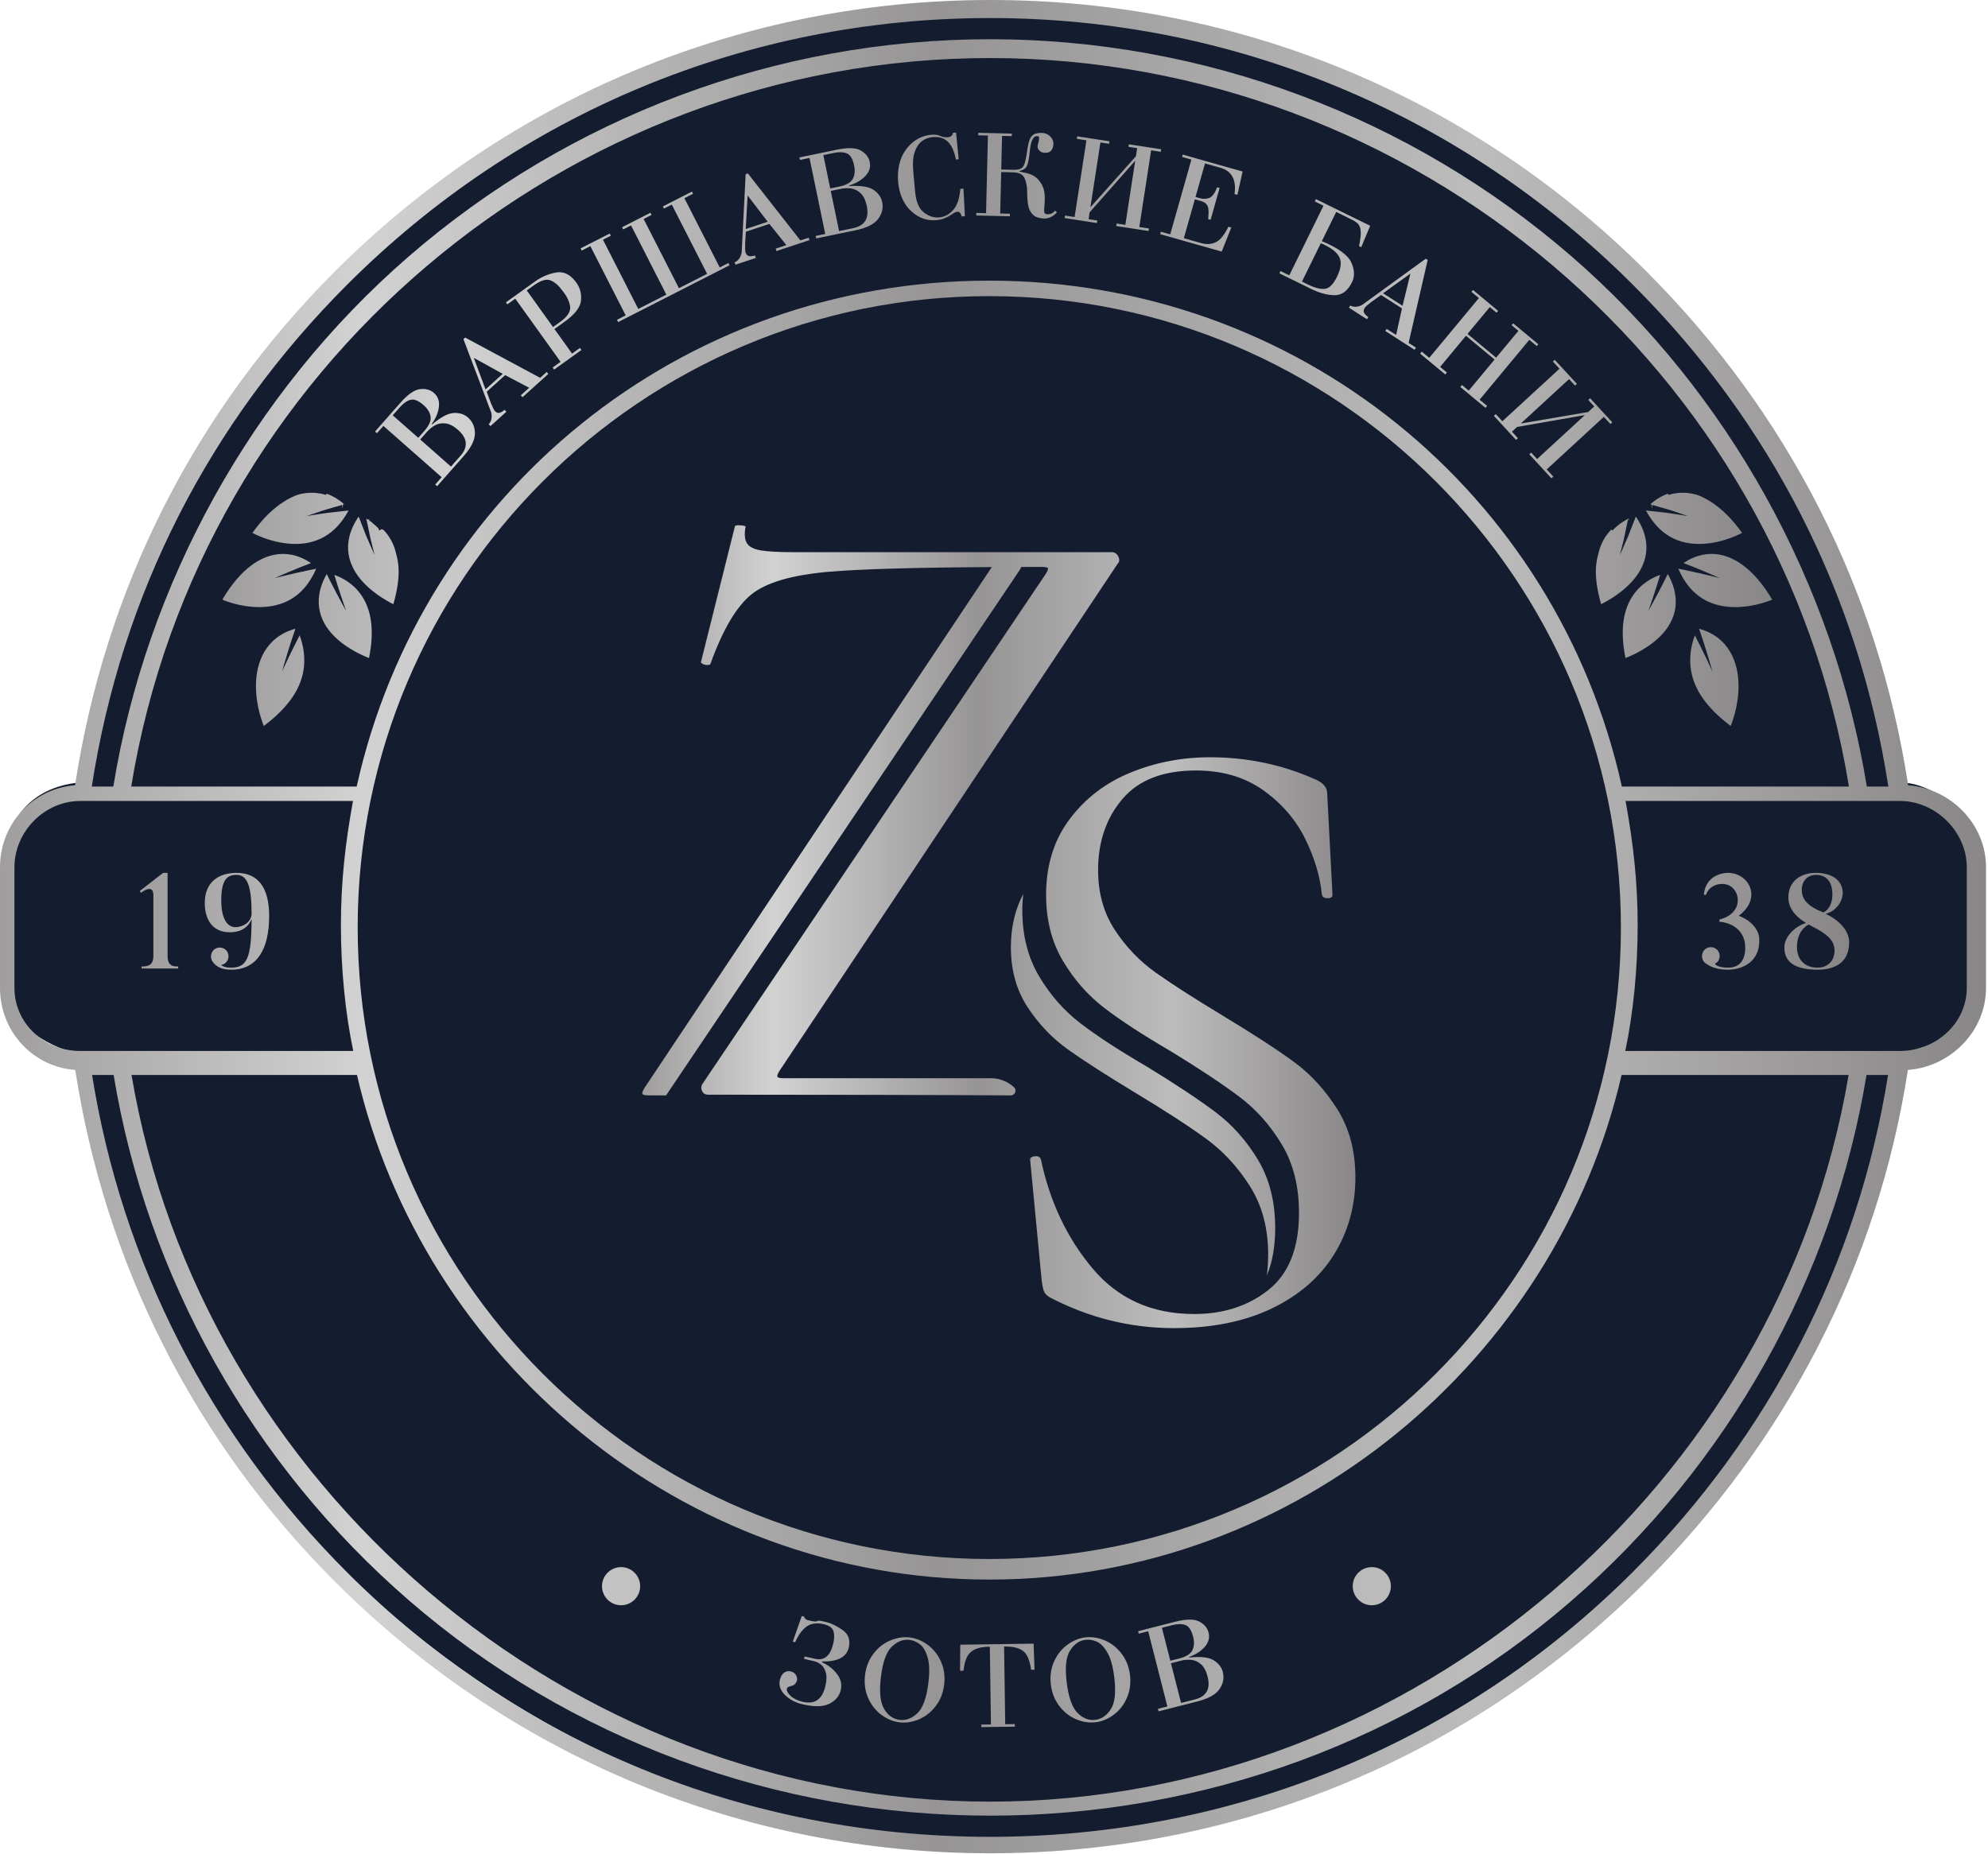 <?xml version="1.0" encoding="UTF-8"?> <svg xmlns="http://www.w3.org/2000/svg" width="950" height="886" viewBox="0 0 950 886" fill="none"> <path d="M4 402V473C4 491.4 26.667 501.333 38 504C90 795 350.667 884 462 882C785 876.198 888 630 908 504L927 498C943.789 489.111 943.997 478.272 944.963 427.913L945 426C945.8 384.4 920.667 374 908 374C890 227 737 5 487 5C174.799 5 58 244.667 38 374C13.2 376.4 5 393.667 4 402Z" fill="#141D2F"></path> <path d="M160.038 129.722C92.65 197.107 50.074 281.971 35.874 375.327C15.585 376.865 0 393.847 0 414.518V472.186C0 492.904 15.607 509.918 35.957 511.39C50.3 604.385 93.029 688.934 160.178 756.084C243.836 839.738 354.941 885.809 473.25 885.809C591.56 885.809 702.725 839.738 786.383 756.084C853.536 688.934 897.379 604.385 911.725 511.39C932.079 509.918 949.052 492.904 949.052 472.186V414.518C949.052 393.847 932.12 376.865 911.834 375.327C897.631 281.971 854.157 197.107 786.769 129.722C703.11 46.068 591.659 -5.67847e-05 473.349 -5.67847e-05C355.037 -5.67847e-05 243.696 46.068 160.038 129.722ZM165.892 136.06C247.955 54.002 357.066 8.622 473.123 8.622C589.181 8.622 698.288 54.097 780.354 136.155C846.124 201.923 888.238 284.038 902.383 375.951H892.092C876.38 279.442 826.395 187.931 751.022 122.568C673.954 55.737 575.261 18.747 473.123 18.747C370.985 18.747 272.293 55.833 195.221 122.667C119.848 188.026 69.863 279.442 54.154 375.951H43.866C58.011 284.038 100.122 201.83 165.892 136.06ZM473.123 27.744C675.4 27.744 850.949 176.041 883.543 375.951H775.044C743.957 235.782 620.226 134.139 472.744 134.139C325.262 134.139 201.531 235.782 170.447 375.951H62.706C95.3 176.041 270.847 27.744 473.123 27.744ZM170.919 443.352C170.919 276.932 306.316 141.541 472.744 141.541C639.172 141.541 774.573 276.932 774.573 443.352C774.573 609.771 639.172 745.162 472.744 745.162C306.316 745.162 170.919 609.771 170.919 443.352ZM782.583 442.266C782.583 421.891 780.58 403.527 776.812 382.843H907.941C924.973 382.843 939.86 397.491 939.86 414.518V472.186C939.86 489.213 924.973 502.332 907.941 502.332H776.684C780.542 483.948 782.583 462.866 782.583 442.266ZM6.896 472.186V414.518C6.896 397.491 21.277 382.843 38.305 382.843H168.679C164.908 403.527 162.908 421.891 162.908 442.266C162.908 462.866 164.946 483.948 168.804 502.332H38.305C21.277 502.332 6.896 489.213 6.896 472.186ZM750.693 765.346C826.003 700.174 876.055 610.329 891.946 513.82H902.24C887.958 603.436 845.895 685.743 780.354 751.278C698.291 833.339 589.181 877.951 473.123 877.951C357.066 877.951 247.955 833.629 165.892 751.567C100.355 686.033 58.291 603.436 44.003 513.82H54.3C70.194 610.329 120.246 699.888 195.556 765.059C272.57 831.702 371.144 867.829 473.123 867.829C575.102 867.829 673.68 831.992 750.693 765.346ZM774.901 513.82H883.393C850.433 709.137 674.95 861.131 473.123 861.131C271.296 861.131 95.816 709.137 62.853 513.82H170.587C201.91 649.393 325.488 754.988 472.744 754.988C620 754.988 743.578 649.393 774.901 513.82Z" fill="url(#paint0_linear_132_98)"></path> <path d="M799.675 235.958C799.27 236.037 798.872 236.126 798.484 236.228L797.907 236.381L797.623 236.464L797.483 236.505L797.41 236.528L797.375 236.54L797.369 236.547C797.553 236.849 797.381 236.582 797.209 236.314C797.107 236.155 797.006 235.996 796.98 235.954L796.964 235.973C796.232 236.235 795.537 236.547 794.878 236.853C792.228 238.088 790.132 239.694 788.667 240.996C788.864 241.047 789.065 241.19 789.269 241.238L789.288 241.423L789.298 241.792C789.371 241.904 789.141 242.773 789.463 242.773L789.505 242.054L789.581 241.353L789.74 241.394L790.056 241.483C790.479 241.605 790.916 241.729 791.358 241.856C792.25 242.111 793.18 242.372 794.12 242.643C796.002 243.207 797.907 243.684 799.681 244.299C803.252 245.528 806.128 246.522 806.59 246.681C806.59 246.681 801.49 245.802 796.496 245.114C791.521 244.557 786.542 244.003 786.542 244.003L786.536 244.009C794.018 257.912 805.064 260.629 814.814 259.871C819.636 259.501 824.06 258.227 827.268 257.03C830.475 255.832 832.469 254.708 832.469 254.708C827.382 247.541 822.347 242.926 817.633 239.881C815.237 238.33 812.96 237.222 810.816 236.467C808.736 235.878 806.762 235.594 804.902 235.531C804.65 235.524 804.398 235.518 804.15 235.518C802.57 235.518 801.076 235.68 799.675 235.958ZM148.199 235.531C146.336 235.594 144.364 235.878 142.284 236.467C140.14 237.222 137.866 238.33 135.468 239.881C130.757 242.926 125.718 247.541 120.628 254.708C120.628 254.708 122.625 255.832 125.833 257.03C129.04 258.227 133.461 259.501 138.283 259.871C148.036 260.629 159.083 257.912 166.568 244.009L166.558 244.003C166.558 244.003 161.58 244.557 156.601 245.114C151.607 245.802 146.508 246.681 146.508 246.681C146.969 246.522 149.849 245.528 153.416 244.299C155.19 243.684 157.095 243.207 158.977 242.643C159.92 242.372 160.847 242.111 161.739 241.856C162.185 241.729 162.621 241.605 163.048 241.483L163.363 241.394L163.516 241.353L163.593 242.054L163.634 242.773H163.637C163.959 242.773 163.73 241.904 163.803 241.792L163.812 241.423L163.832 241.238C164.035 241.19 164.233 241.047 164.43 240.996C162.965 239.694 160.869 238.088 158.226 236.853C157.563 236.547 156.866 236.235 156.136 235.973L156.12 235.954C156.155 235.9 156.022 236.107 155.888 236.314C155.713 236.582 155.541 236.849 155.732 236.547L155.722 236.54L155.687 236.528L155.617 236.505L155.477 236.464L155.19 236.381L154.617 236.228C154.225 236.126 153.83 236.037 153.423 235.958C152.024 235.68 150.53 235.518 148.951 235.518C148.699 235.518 148.45 235.524 148.199 235.531ZM796.98 235.954C796.977 235.948 796.974 235.948 796.974 235.948C796.974 235.948 796.977 235.951 796.98 235.954ZM781.701 246.93C781.701 246.93 779.879 251.596 778.057 256.259C776.12 260.845 774.076 265.244 774.076 265.244C774.187 264.801 774.897 262.046 775.773 258.628C776.219 256.915 776.56 254.905 776.974 253.007C777.172 252.051 777.369 251.105 777.56 250.195C777.653 249.742 777.748 249.299 777.837 248.869L777.907 248.548L777.939 248.392L778.235 248.322C778.255 248.162 778.261 248.01 778.286 247.857C776.535 248.698 774.276 250.026 772.095 252.01C771.55 252.507 771.002 253.042 770.47 253.625L770.454 253.637C770.486 253.695 770.352 253.491 770.218 253.281C770.046 253.013 769.871 252.746 770.062 253.045L770.056 253.055L770.027 253.08L769.976 253.131L769.874 253.236L769.671 253.45L769.266 253.889C768.999 254.185 768.734 254.497 768.473 254.816C767.435 256.103 766.476 257.571 765.667 259.249C764.855 260.922 764.195 262.81 763.746 264.916C763.179 266.89 762.797 269.047 762.654 271.381C762.383 276.155 763.16 281.927 765.125 288.762C765.125 288.762 767.205 287.809 770.097 285.988C772.989 284.166 776.697 281.471 779.905 277.914C786.253 270.891 790.67 260.058 781.71 246.927L781.701 246.93ZM173.193 277.914C176.407 281.471 180.108 284.166 183 285.988C185.892 287.809 187.975 288.762 187.975 288.762C189.937 281.927 190.714 276.155 190.447 271.381C190.303 269.047 189.918 266.89 189.354 264.916C188.902 262.81 188.243 260.922 187.43 259.249C186.618 257.571 185.659 256.103 184.621 254.816C184.363 254.497 184.089 254.185 183.825 253.889L183.404 253.45L183.178 253.236L183.029 253.131L182.882 253.08L182.669 253.055L182.286 253.045C182.474 252.746 182.089 253.013 181.716 253.281C181.43 253.491 181.149 253.695 181.149 253.637V253.625C181.149 253.042 180.856 252.507 180.312 252.01C178.646 250.497 177.413 249.363 176.145 248.538C176.349 248.551 176.547 248.519 176.55 248.274L175.852 248.309L175.792 248.315C175.515 248.15 175.231 247.997 174.941 247.857C174.976 248.061 175.107 248.271 175.142 248.481L175.18 248.487L175.193 248.548L175.26 248.869C175.352 249.299 175.445 249.742 175.543 250.195C175.728 251.105 175.926 252.051 176.123 253.007C176.54 254.905 176.878 256.915 177.324 258.628C178.203 262.046 178.91 264.801 179.022 265.244C179.022 265.244 176.98 260.845 175.043 256.259C173.221 251.596 171.396 246.93 171.396 246.93L171.387 246.927C162.427 260.058 166.848 270.891 173.193 277.914ZM778.615 248.274V248.268C778.615 248.268 778.615 248.271 778.615 248.274ZM176.55 248.274V248.268C176.55 248.268 176.55 248.271 176.55 248.274ZM778.283 248.309L778.235 248.322C778.232 248.373 778.223 248.427 778.213 248.481L778.29 248.503L778.452 248.513C778.427 248.478 778.436 248.497 778.465 248.516C778.516 248.554 778.615 248.589 778.615 248.274L778.283 248.309ZM804.507 269.148C810.74 271.397 820.891 275.878 821.773 276.311C821.773 276.311 816.852 275.022 811.887 273.929C809.421 273.391 806.959 272.856 805.115 272.454C803.255 272.088 802.019 271.84 802.019 271.84L802.013 271.843C805.185 279.159 809.399 283.65 814.084 286.408C818.786 289.15 823.946 290.122 828.793 290.179C833.648 290.233 838.18 289.357 841.48 288.453C844.78 287.548 846.866 286.605 846.866 286.605C837.906 271.445 828.497 266.116 821.063 264.989C819.974 264.83 818.916 264.756 817.9 264.756C811.899 264.756 807.249 267.25 804.507 269.148ZM132.034 264.989C124.606 266.116 115.194 271.445 106.231 286.605C106.231 286.605 108.321 287.548 111.617 288.453C114.917 289.357 119.45 290.233 124.304 290.179C129.155 290.122 134.318 289.15 139.016 286.408C143.698 283.65 147.912 279.159 151.091 271.843L151.078 271.84C151.078 271.84 149.842 272.088 147.985 272.454C146.138 272.856 143.676 273.391 141.214 273.929C136.245 275.022 131.324 276.311 131.324 276.311C132.206 275.878 142.357 271.397 148.594 269.148C145.851 267.25 141.201 264.756 135.2 264.756C134.184 264.756 133.127 264.83 132.034 264.989ZM796.961 274.372C796.961 274.372 796.41 275.487 795.588 277.159C794.735 278.815 793.591 281.028 792.454 283.239C790.18 287.615 787.74 291.902 787.74 291.902C788.084 291.064 791.495 281.051 793.327 274.792C789.622 276.047 783.822 279.076 779.936 285.239C775.964 291.447 773.971 300.588 776.748 314.509C776.748 314.509 778.907 313.745 781.956 312.191C785.001 310.63 788.918 308.286 792.419 305.037C795.916 301.791 798.993 297.622 800.219 292.482C801.471 287.348 800.847 281.213 796.971 274.365L796.961 274.372ZM152.878 292.482C154.104 297.622 157.184 301.791 160.685 305.037C164.182 308.286 168.097 310.63 171.148 312.191C174.196 313.745 176.349 314.509 176.349 314.509C179.127 300.588 177.136 291.447 173.164 285.239C169.275 279.076 163.475 276.047 159.774 274.792C161.608 281.051 165.016 291.064 165.364 291.902C165.364 291.902 162.921 287.615 160.646 283.239C159.506 281.028 158.369 278.815 157.512 277.159C156.687 275.487 156.136 274.372 156.136 274.372L156.13 274.365C152.254 281.213 151.629 287.348 152.878 292.482ZM811.934 300.53C811.934 300.53 812.361 301.795 812.998 303.693C813.654 305.582 814.47 308.123 815.26 310.671C816.859 315.755 818.289 320.882 818.289 320.882C818.114 320.427 816.779 317.646 815.171 314.207C813.505 310.789 811.508 306.728 809.931 303.696C808.456 307.525 806.752 314.133 808.326 321.695C809.921 329.316 814.833 337.782 827.035 346.999C827.035 346.999 827.984 344.783 828.959 341.206C829.459 339.413 829.915 337.291 830.259 334.947C830.615 332.597 830.832 330.026 830.781 327.37C830.689 316.761 826.312 304.461 811.938 300.521L811.934 300.53ZM122.316 327.37C122.265 330.026 122.485 332.597 122.842 334.947C123.183 337.291 123.638 339.413 124.141 341.206C125.119 344.783 126.065 346.999 126.065 346.999C138.264 337.782 143.179 329.316 144.778 321.695C146.348 314.133 144.644 307.525 143.169 303.696C141.596 306.728 139.596 310.789 137.93 314.207C136.321 317.646 134.984 320.427 134.808 320.882C134.808 320.882 136.242 315.755 137.841 310.671C138.627 308.123 139.446 305.582 140.102 303.693C140.742 301.795 141.166 300.53 141.166 300.53L141.163 300.521C126.788 304.461 122.409 316.761 122.316 327.37ZM646.424 758.151C646.424 763.186 650.504 767.266 655.537 767.266C660.573 767.266 664.653 763.186 664.653 758.151C664.653 753.119 660.573 749.039 655.537 749.039C650.504 749.039 646.424 753.119 646.424 758.151ZM287.683 758.151C287.683 763.186 291.763 767.266 296.799 767.266C301.832 767.266 305.912 763.186 305.912 758.151C305.912 753.119 301.832 749.039 296.799 749.039C291.763 749.039 287.683 753.119 287.683 758.151Z" fill="url(#paint1_linear_132_98)"></path> <path d="M455.426 63.471C455.133 64.757 454.382 65.455 453.168 65.566C451.661 65.7 450.365 65.506 449.279 64.971C448.193 64.442 446.766 64.254 445.004 64.416C440.481 64.824 436.675 66.901 433.589 70.646C430.499 74.395 428.999 79.211 429.088 85.09C429.126 86.348 429.241 87.619 429.435 88.897C430.286 94.231 432.442 98.381 435.898 101.347C439.357 104.315 443.214 105.605 447.479 105.216C448.804 105.095 449.932 104.863 450.865 104.519C451.798 104.178 452.607 103.805 453.295 103.414C453.98 103.016 454.534 102.687 454.958 102.43C455.926 101.671 456.739 101.264 457.401 101.203C458.468 101.111 459.185 101.859 459.551 103.458L461.096 103.315L460.402 90.148L458.911 90.282C458.522 94.951 457.363 98.337 455.442 100.436C453.522 102.541 451.327 103.7 448.865 103.923C446.326 104.156 443.874 103.369 441.507 101.563C439.137 99.757 437.73 96.41 437.29 91.521L436.408 81.816C436.064 78.029 436.306 74.962 437.128 72.605C437.956 70.251 439.112 68.525 440.609 67.426C442.1 66.328 443.73 65.697 445.495 65.538C448.693 65.248 451.19 65.993 452.98 67.777C454.773 69.56 456.047 72.385 456.805 76.243L458.13 76.121L456.86 63.34L455.426 63.471ZM467.441 64.691L472.091 64.802L471.206 101.885L466.555 101.777L466.523 102.993L482.577 103.375L482.605 102.159L477.955 102.051L478.433 82.233L484.188 82.371C486.953 82.437 488.749 83.355 489.574 85.129C490.402 86.903 490.82 88.989 490.842 91.39C490.845 94.123 491.014 96.388 491.339 98.187C491.667 99.987 492.415 101.458 493.591 102.614C494.763 103.77 496.566 104.379 499.002 104.436C501.178 104.487 503.197 103.519 505.051 101.531L504.188 100.678C503.27 101.875 502.038 102.458 500.49 102.42C499.604 102.401 499.114 102.057 499.018 101.388C498.923 100.719 498.977 99.321 499.174 97.184C499.372 95.047 499.302 93.069 498.958 91.25C498.614 89.435 497.722 87.677 496.285 85.982C494.744 84.135 492.352 82.953 489.112 82.431C488.819 82.351 488.491 82.272 488.125 82.189C487.756 82.106 487.424 82.042 487.131 81.998L487.138 81.721C489.068 81.326 490.297 80.447 490.826 79.096C491.361 77.743 491.769 75.593 492.062 72.643C492.514 67.56 493.664 65.041 495.511 65.082C496.209 65.101 496.559 65.277 496.55 65.608C496.531 66.42 496.499 66.917 496.461 67.098C496.056 68.493 495.846 69.487 495.833 70.076C495.817 70.815 496.142 71.487 496.808 72.092C497.477 72.701 498.33 73.016 499.362 73.042C500.84 73.077 501.875 72.647 502.468 71.758C503.06 70.869 503.372 69.904 503.395 68.872C503.43 67.509 502.914 66.283 501.85 65.206C500.786 64.13 499.461 63.573 497.872 63.534C496.25 63.496 494.989 63.713 494.091 64.191C493.196 64.668 492.498 65.547 492.008 66.828C491.514 68.108 491.11 69.981 490.794 72.446C490.339 75.946 489.749 78.287 489.02 79.469C488.291 80.65 486.689 81.211 484.217 81.151L478.461 81.017L478.84 64.964L483.491 65.076L483.523 63.856L467.469 63.471L467.441 64.691ZM514.575 66.363L519.171 67.07L513.52 103.732L508.924 103.025L508.733 104.229L524.168 106.608L524.356 105.404L520.196 104.761L520.703 101.48L542.486 76.828L537.763 107.471L533.603 106.831L533.418 108.035L548.847 110.414L549.035 109.21L544.435 108.5L550.092 71.841L554.685 72.548L554.873 71.344L539.441 68.962L539.256 70.165L543.416 70.812L542.817 74.695L521.072 99.073L525.847 68.098L530.007 68.742L530.195 67.541L514.763 65.159L514.575 66.363ZM399.922 71.548L382.031 75.252L382.279 76.446L386.834 75.5L394.357 111.825L389.802 112.771L390.051 113.962L408.7 110.099C414.086 108.981 417.727 107.172 419.622 104.669C421.517 102.168 422.16 99.451 421.555 96.525C421.081 94.247 419.724 92.333 417.482 90.779C415.236 89.228 411.353 88.61 405.843 88.925L405.786 88.648C408.98 87.689 411.544 86.196 413.478 84.173C415.421 82.151 416.131 79.912 415.625 77.456C415.144 75.14 413.726 73.306 411.372 71.946C410.066 71.191 408.311 70.815 406.11 70.815C404.336 70.815 402.276 71.061 399.922 71.548ZM393.449 74.131L398.434 73.099C400.966 72.573 403.056 72.65 404.703 73.328C406.353 74.003 407.506 75.933 408.162 79.112C408.681 81.606 408.471 83.734 407.534 85.489C406.598 87.25 404.429 88.479 401.033 89.183L396.749 90.072L393.449 74.131ZM396.995 91.263L401.715 90.285C403.451 89.928 405.133 89.862 406.763 90.091C408.394 90.317 409.894 91.078 411.277 92.378C412.659 93.671 413.634 95.693 414.204 98.442C415.43 104.369 413.245 107.914 407.643 109.073L400.973 110.453L396.995 91.263ZM564.862 75L569.334 76.268L559.215 112.013L554.739 110.746L554.405 111.921L583.814 120.246L588.391 108.765L587.002 108.373C585.072 112.351 583.046 114.829 580.931 115.803C578.813 116.775 576.51 116.912 574.026 116.208L565.715 113.854L570.977 95.263L573.43 95.954C574.777 96.34 575.755 96.824 576.354 97.416C576.953 98.009 577.322 98.872 577.462 100.006C577.602 101.136 577.561 102.71 577.335 104.716L578.507 105.048L582.807 89.865L581.635 89.53C580.514 92.4 579.252 94.094 577.838 94.614C576.421 95.133 574.933 95.174 573.376 94.731L571.293 94.142L575.835 78.109L583.132 80.173C588.639 81.734 590.904 85.922 589.932 92.744L591.318 93.139L593.786 81.982L565.177 73.882L564.862 75ZM356.33 83.246L354.46 119.922C354.47 120.89 354.189 121.922 353.619 123.005C353.046 124.091 352.195 124.874 351.074 125.365L351.46 126.521L361.181 123.291L360.795 122.132C359.327 122.508 358.279 122.575 357.655 122.333C357.03 122.094 356.575 121.536 356.282 120.66C356.094 120.1 356.027 118.724 356.075 116.526L356.428 110.749L367.669 107.013L375.772 117.157L370.676 118.851L371.058 120.004L386.821 114.768L386.436 113.609L382.496 114.921L357.378 82.896L356.33 83.246ZM357.263 93.435L366.866 105.997L356.362 109.487L357.263 93.435ZM316.757 98.671L317.286 99.706L321.032 97.795L337.913 130.891L324.449 137.758L307.568 104.665L311.365 102.726L310.839 101.691L297.274 108.612L297.806 109.647L301.551 107.733L318.433 140.828L305.014 147.669L288.135 114.577L291.884 112.663L291.356 111.628L277.446 118.724L277.972 119.759L282.119 117.647L299 150.74L294.856 152.851L295.407 153.941L348.628 126.792L348.074 125.706L343.93 127.82L327.052 94.725L331.196 92.613L330.664 91.578L316.757 98.671ZM628.288 96.263L632.46 98.314L616.108 131.607L611.932 129.556L611.394 130.652L626.501 138.073C630.645 140.108 634.435 141.114 637.875 141.099C641.318 141.086 644.067 138.987 646.115 134.815C647.45 132.098 647.319 128.97 645.73 125.435C644.134 121.896 639.449 118.504 631.667 115.256L638.525 101.292L645.832 104.882C647.322 105.611 648.402 106.36 649.077 107.124C649.753 107.885 650.144 109.054 650.256 110.631C650.364 112.207 650.09 114.542 649.437 117.632L650.482 118.144L654.766 107.914L628.826 95.171L628.288 96.263ZM625.498 136.222L622.166 134.589L631.177 116.249C635.681 118.135 638.589 120.269 639.901 122.664C641.213 125.056 640.885 128.257 638.917 132.267C637.076 136.009 635.075 137.945 632.916 138.079C632.731 138.089 632.543 138.095 632.352 138.095C630.326 138.095 628.043 137.471 625.498 136.222ZM651.613 145.252C650.864 145.867 649.89 146.293 648.686 146.532C647.482 146.768 646.338 146.599 645.252 146.039L644.596 147.061L653.218 152.593L653.874 151.568C652.661 150.657 651.95 149.886 651.747 149.249C651.54 148.612 651.686 147.905 652.183 147.128C652.501 146.631 653.53 145.714 655.269 144.37L659.983 141.016L669.959 147.411L667.16 160.088L662.637 157.189L661.98 158.212L675.96 167.181L676.619 166.155L673.122 163.913L682.251 124.25L681.321 123.654L651.613 145.252ZM660.923 140.172L673.982 130.786L670.243 146.147L660.923 140.172ZM265.75 130.254C262.094 130.919 258.813 132.295 255.902 134.385L241.772 144.516L242.451 145.459L246.232 142.752L267.878 172.942L264.1 175.65L264.811 176.643L277.857 167.286L277.15 166.295L273.369 169.006L264.951 157.262L269.764 153.81C274.681 150.281 277.309 146.914 277.637 143.701C277.968 140.49 277.245 137.637 275.459 135.146C273.051 131.789 270.334 130.107 267.314 130.107C266.801 130.107 266.279 130.155 265.75 130.254ZM251.72 138.812L255.096 136.398C258.485 133.964 261.186 133.184 263.199 134.06C265.212 134.936 267.066 136.554 268.767 138.923C270.805 141.455 272.031 143.94 272.436 146.373C272.84 148.809 271.245 151.316 267.645 153.896L264.269 156.317L251.72 138.812ZM703.149 139.49L706.726 142.465L682.993 171.044L679.413 168.072L678.636 169.009L690.647 178.984L691.427 178.048L688.188 175.36L700.534 160.492L714.207 171.847L701.862 186.711L698.622 184.026L697.845 184.959L709.857 194.935L710.634 193.998L707.057 191.027L730.793 162.448L734.369 165.416L735.115 164.521L723.1 154.549L722.358 155.444L725.598 158.129L714.95 170.952L701.276 159.597L711.924 146.777L715.16 149.466L715.905 148.571L703.891 138.598L703.149 139.49ZM221.457 162.081L234.469 196.428C234.867 197.311 235.023 198.365 234.934 199.588C234.845 200.811 234.383 201.872 233.555 202.77L234.37 203.674L241.973 196.814L241.161 195.909C239.96 196.842 239.027 197.323 238.358 197.352C237.692 197.384 237.049 197.056 236.431 196.371C236.033 195.935 235.421 194.702 234.583 192.67L232.59 187.237L241.39 179.303L252.876 185.341L248.888 188.937L249.707 189.842L262.04 178.717L261.224 177.815L258.138 180.596L222.279 161.339L221.457 162.081ZM226.404 171.041L240.243 178.694L232.019 186.109L226.404 171.041ZM742.078 172.818L745.228 176.239L717.931 201.359L714.781 197.938L713.883 198.763L724.457 210.251L725.355 209.426L722.505 206.331L724.951 204.079L757.357 198.406L734.541 219.408L731.694 216.312L730.796 217.137L741.37 228.622L742.269 227.797L739.119 224.377L766.412 199.253L769.565 202.674L770.457 201.852L759.883 190.364L758.988 191.186L761.835 194.285L758.943 196.944L726.741 202.432L749.798 181.207L752.652 184.303L753.547 183.478L742.973 171.99L742.078 172.818ZM200.7 185.991C197.999 186.322 194.868 188.504 191.307 192.549L179.225 206.254L180.14 207.063L183.213 203.572L211.048 228.097L207.971 231.588L208.886 232.393L221.48 218.102C225.114 213.975 226.939 210.344 226.949 207.203C226.958 204.066 225.843 201.508 223.601 199.531C221.856 197.995 219.62 197.279 216.893 197.384C214.17 197.492 210.692 199.327 206.474 202.891L206.267 202.706C208.239 200.018 209.395 197.282 209.73 194.502C210.064 191.724 209.29 189.504 207.405 187.845C205.939 186.555 204.156 185.908 202.057 185.908C201.617 185.908 201.165 185.937 200.7 185.991ZM187.679 198.505L191.049 194.683C192.753 192.747 194.473 191.549 196.196 191.103C197.919 190.654 199.999 191.504 202.436 193.648C204.35 195.333 205.458 197.161 205.764 199.126C206.073 201.094 205.079 203.381 202.783 205.987L199.891 209.267L187.679 198.505ZM200.808 210.07L203.99 206.455C205.162 205.13 206.468 204.066 207.908 203.27C209.351 202.47 211.01 202.177 212.896 202.384C214.778 202.595 216.772 203.623 218.877 205.48C223.42 209.481 223.799 213.627 220.015 217.918L215.511 223.029L200.808 210.07ZM854.612 428.93C854.612 433.421 857.046 437.46 863.075 441.177C858.202 442.524 852.688 447.397 852.688 452.91C852.688 460.666 859.097 463.487 868.586 463.487C877.112 463.487 883.655 459.895 883.655 450.343C883.655 444.639 878.587 439.702 872.433 436.753C877.561 435.536 880.574 430.663 880.574 426.882C880.574 420.789 875.446 417.2 867.751 417.2C860.635 417.2 854.612 421.044 854.612 428.93ZM861.021 425.341C861.021 420.662 864.165 418.162 867.751 418.162C871.471 418.162 875.574 420.022 875.638 427.459C875.701 432.01 873.714 435.087 871.28 436.112C864.165 433.29 861.021 430.15 861.021 425.341ZM858.715 452.652C858.715 445.792 862.432 442.779 864.356 441.88C865.314 442.457 865.572 442.588 866.665 443.164C871.984 445.919 876.603 448.996 876.666 454.063C876.727 460.217 872.433 462.522 868.586 462.522C862.687 462.522 858.715 458.936 858.715 452.652ZM814.215 427.586L815.18 427.777C816.91 422.331 824.092 421.111 827.615 424.057C832.167 427.908 831.912 437.007 821.652 439.511V440.533C831.399 441.562 833.641 448.164 833.899 451.241C834.476 457.525 832.294 462.522 825.755 462.522C820.627 462.522 819.152 460.729 819.732 460.474C820.627 460.089 821.267 459.321 821.592 458.165C822.296 455.923 821.012 453.547 818.767 452.91C816.524 452.203 814.151 453.487 813.511 455.729C813.059 457.331 813.511 459.127 814.6 460.089C817.101 462.14 820.69 463.487 825.755 463.487C832.103 463.487 841.206 460.089 840.693 448.741C840.502 444.444 837.04 440.02 830.886 437.718C842.426 429.061 835.501 417.2 825.818 417.2C825.242 417.2 815.244 417.2 814.215 427.586ZM97.851 431.625C97.851 438.422 100.734 445.6 109.84 445.6C113.812 445.6 118.106 444.317 120.224 439.317C120.16 457.716 118.172 462.72 110.031 462.522C106.827 462.462 105.413 461.178 105.862 461.115C106.887 461.051 107.786 460.411 108.426 459.509C109.773 457.653 109.324 454.958 107.464 453.678C105.543 452.33 102.912 452.779 101.568 454.703C100.67 456.047 100.606 457.907 101.31 459.127C101.954 460.216 103.814 463.487 110.544 463.487C122.724 463.487 128.62 453.805 128.62 437.778C128.62 425.022 123.88 417.2 113.044 417.2C104.132 417.2 97.851 421.879 97.851 431.625ZM105.734 430.408C105.734 420.789 108.235 418.162 113.044 418.162C118.3 418.162 120.224 423.869 120.224 436.625C120.224 440.791 115.994 443.164 112.465 443.164C108.811 443.164 105.734 439.444 105.734 430.408ZM77.969 417.2L66.812 425.857L67.388 426.752C68.544 425.793 73.29 422.586 73.29 427.841V456.949C73.29 461.691 70.277 461.949 67.646 461.949V462.911H85.152V461.949C82.906 461.949 80.084 461.885 80.084 456.949V417.2H77.969ZM378.858 784.647L379.989 784.927C381.483 781.494 383.305 778.997 385.458 777.436C387.611 775.879 390.408 775.522 393.848 776.372C396.358 776.99 397.845 778.121 398.316 779.755C398.788 781.392 398.724 783.411 398.132 785.813C396.717 791.546 393.819 793.89 389.436 792.848L384.522 791.746L384.238 792.877L389.36 794.087C390.366 794.333 391.376 794.864 392.386 795.686C393.402 796.508 394.153 797.775 394.641 799.495C395.128 801.212 395.039 803.432 394.364 806.155C392.825 812.388 389.188 814.799 383.454 813.382C380.983 812.774 379.072 811.818 377.718 810.512C376.367 809.213 375.807 808.095 376.036 807.159C376.119 806.84 376.269 806.601 376.495 806.445C376.727 806.299 376.992 806.184 377.298 806.104C377.6 806.028 377.919 805.932 378.247 805.827C379.635 805.445 380.502 804.556 380.846 803.161C381.05 802.336 380.887 801.486 380.362 800.616C379.836 799.744 378.998 799.167 377.852 798.884C376.74 798.61 375.705 798.801 374.746 799.457C373.784 800.113 373.112 801.228 372.72 802.805C372.064 805.461 372.829 807.872 375.011 810.047C377.192 812.219 379.913 813.707 383.174 814.513C388.767 815.895 393.08 815.866 396.115 814.43C399.148 812.993 401.027 810.821 401.744 807.92C402.441 805.091 401.82 802.445 399.88 799.989C397.941 797.53 395.574 795.715 392.787 794.53L392.879 794.151C400.231 794.259 404.454 792.087 405.55 787.644C406.461 783.956 405.515 781.124 402.715 779.159C399.909 777.194 397.396 775.936 395.176 775.388C393.313 774.929 392.118 774.678 391.596 774.649C391.07 774.611 390.704 774.675 390.494 774.828C390.283 774.99 389.885 775.054 389.309 775.022C388.723 774.993 387.608 774.773 385.958 774.366C385.098 774.155 384.534 773.595 384.263 772.694L383.133 772.416L378.858 784.647ZM561.584 775.149L543.878 779.666L544.177 780.844L548.688 779.697L557.851 815.643L553.344 816.79L553.65 817.968L572.102 813.264C577.434 811.907 580.988 809.933 582.766 807.346C584.543 804.757 585.065 802.018 584.326 799.123C583.75 796.868 582.307 795.017 579.998 793.568C577.682 792.119 573.777 791.679 568.283 792.24L568.216 791.969C571.363 790.867 573.857 789.259 575.698 787.15C577.542 785.042 578.157 782.771 577.532 780.338C576.949 778.051 575.449 776.283 573.035 775.028C571.869 774.423 570.369 774.12 568.541 774.12C566.598 774.12 564.276 774.464 561.584 775.149ZM555.233 778.029L560.167 776.77C562.67 776.13 564.76 776.111 566.438 776.713C568.114 777.315 569.356 779.188 570.159 782.335C570.786 784.803 570.675 786.937 569.821 788.736C568.964 790.533 566.853 791.861 563.492 792.721L559.253 793.801L555.233 778.029ZM559.555 794.979L564.225 793.791C565.938 793.351 567.617 793.211 569.254 793.364C570.898 793.517 572.433 794.211 573.873 795.441C575.309 796.677 576.376 798.651 577.071 801.371C578.564 807.235 576.542 810.875 570.996 812.29L564.4 813.971L559.555 794.979ZM518.569 782.631C515.53 783.007 512.638 784.22 509.899 786.268C507.156 788.319 505.064 791.014 503.618 794.352C502.172 797.693 501.687 801.304 502.168 805.187C502.656 809.143 504.006 812.567 506.226 815.455C508.443 818.338 511.128 820.446 514.288 821.765C517.444 823.087 520.544 823.558 523.582 823.179C526.659 822.803 529.558 821.59 532.284 819.542C535.004 817.494 537.087 814.799 538.536 811.458C539.983 808.12 540.464 804.47 539.976 800.515C539.492 796.632 538.145 793.246 535.931 790.361C533.708 787.472 531.036 785.367 527.895 784.045C525.458 783.019 523.038 782.503 520.636 782.503C519.948 782.503 519.257 782.545 518.569 782.631ZM514.88 818.682C512.323 816.057 510.615 811.248 509.749 804.251C508.864 797.068 509.392 791.956 511.342 788.908C513.288 785.86 515.747 784.15 518.712 783.784C520.47 783.567 522.264 783.857 524.092 784.656C525.92 785.45 527.611 787.182 529.172 789.854C530.727 792.527 531.819 796.39 532.443 801.448C533.345 808.735 532.813 813.895 530.844 816.93C528.876 819.962 526.407 821.663 523.439 822.029C523.031 822.08 522.63 822.102 522.232 822.102C519.556 822.102 517.107 820.962 514.88 818.682ZM425.473 784.083C422.317 785.405 419.632 787.513 417.418 790.402C415.204 793.291 413.857 796.68 413.382 800.562C412.898 804.518 413.379 808.165 414.828 811.506C416.277 814.844 418.373 817.535 421.116 819.583C423.858 821.631 426.75 822.838 429.792 823.214C432.869 823.59 435.978 823.119 439.115 821.794C442.252 820.469 444.928 818.36 447.145 815.471C449.359 812.583 450.706 809.159 451.193 805.203C451.668 801.317 451.184 797.705 449.734 794.367C448.282 791.03 446.196 788.335 443.469 786.29C440.746 784.249 437.844 783.035 434.771 782.656C434.102 782.577 433.43 782.535 432.757 782.535C430.365 782.535 427.935 783.051 425.473 784.083ZM429.932 822.061C426.782 821.673 424.285 819.898 422.444 816.733C420.6 813.57 420.109 808.49 420.966 801.492C421.845 794.313 423.6 789.479 426.234 786.994C428.862 784.51 431.662 783.449 434.63 783.812C436.385 784.026 438.054 784.742 439.637 785.962C441.214 787.179 442.437 789.268 443.3 792.24C444.16 795.208 444.285 799.218 443.66 804.276C442.768 811.57 440.998 816.446 438.354 818.911C436.048 821.058 433.624 822.131 431.073 822.131C430.697 822.131 430.314 822.106 429.932 822.061ZM458.873 786.125L458.774 798.588L460.436 798.562C460.726 795.68 461.319 793.418 462.22 791.781C463.122 790.144 464.44 788.953 466.186 788.208C467.925 787.466 470.202 787.09 473.008 787.087L473.547 824.233L468.947 824.3L468.97 825.514L484.969 825.284L484.95 824.068L480.356 824.131L479.818 786.988C484.137 786.921 487.227 787.692 489.1 789.287C490.966 790.886 492.17 793.82 492.712 798.097L494.374 798.069L493.916 785.618L458.873 786.125Z" fill="url(#paint2_linear_132_98)"></path> <path d="M351.211 251.478L335.027 316.2C334.753 316.478 334.957 316.821 335.648 317.239C336.34 317.65 337.104 317.857 337.929 317.857C339.031 317.857 339.595 317.586 339.595 317.028C345.401 300.989 351.835 290.061 358.887 284.252C365.936 278.442 378.447 274.783 396.437 273.257C411.376 271.996 437.239 271.257 473.957 271.04L307.903 520.107C307.043 521.553 306.75 522.486 307.043 522.916C307.326 523.35 308.336 523.566 310.065 523.566H318.293L487.249 272.499C487.609 271.9 487.861 271.41 488.045 270.986C491.189 270.977 494.39 270.977 497.668 270.977C499.604 270.977 500.64 271.184 500.78 271.601C500.92 272.012 500.576 272.916 499.744 274.295L335.855 517.833C335.027 518.942 334.884 520.114 335.445 521.362C335.996 522.604 336.958 523.229 338.349 523.229C396.94 523.229 445.16 523.34 483.01 523.566C485.077 523.579 486.052 521.037 484.526 519.642C481.503 516.878 477.56 515.346 473.467 515.346H374.444C372.787 515.346 371.816 515.139 371.542 514.718C371.262 514.307 371.542 513.409 372.37 512.024L534.186 269.317C535.01 268.486 535.077 267.387 534.393 265.995C533.698 264.616 532.66 263.925 531.284 263.925H379.842C372.37 263.925 366.974 263.651 363.656 263.094C360.34 262.543 358.123 261.434 357.024 259.772C355.909 258.116 355.626 255.625 356.19 252.306C356.744 251.478 355.626 251.061 352.874 251.061C352.042 251.061 351.479 251.201 351.211 251.478ZM540.107 369.323C528.175 374.237 518.492 381.681 511.058 391.637C503.611 401.606 499.897 413.607 499.897 427.64C499.897 439.711 502.56 450.241 507.902 459.223C513.23 468.205 519.827 475.715 527.688 481.75C535.546 487.786 546.216 494.736 559.692 502.593C573.443 511.011 584.323 518.241 592.324 524.273C600.325 530.312 607.062 537.892 612.534 547.014C618.009 556.136 620.749 567.013 620.749 579.644C620.749 596.487 615.901 608.768 606.221 616.488C596.538 624.212 584.67 628.066 570.636 628.066C550.427 628.066 534.217 620.772 522.002 606.169C509.794 591.579 501.586 574.169 497.375 553.961C496.805 552.84 495.75 552.419 494.215 552.696C492.67 552.98 492.033 553.684 492.317 554.801L497.789 612.065C498.066 614.316 498.426 616.001 498.843 617.119C499.267 618.243 500.168 619.224 501.586 620.065C520.384 629.888 540.174 634.802 560.954 634.802C579.198 634.802 594.847 631.643 607.909 625.33C620.959 619.014 630.855 610.38 637.592 599.436C644.325 588.486 647.698 576.278 647.698 562.802C647.698 550.17 644.819 539.294 639.06 530.169C633.304 521.05 626.431 513.537 618.436 507.641C610.432 501.749 598.994 494.312 584.113 485.327C570.637 477.186 560.043 470.377 552.322 464.905C544.595 459.43 538.068 452.63 532.736 444.483C527.408 436.345 524.745 426.8 524.745 415.853C524.745 402.377 528.592 391.08 536.323 381.955C544.037 372.836 555.755 368.269 571.481 368.269C584.113 368.269 594.847 371.425 603.698 377.744C612.534 384.06 619.204 391.784 623.698 400.902C628.186 410.027 630.855 418.942 631.693 427.64C631.97 428.765 632.887 429.322 634.435 429.322C635.97 429.322 636.748 428.765 636.748 427.64L634.225 379.216C634.225 376.133 631.97 373.744 627.482 372.059C612.044 365.323 595.624 361.953 578.22 361.953C564.747 361.953 552.038 364.415 540.107 369.323ZM483.067 452.783C483.067 463.73 485.73 473.275 491.059 481.416C496.387 489.56 502.917 496.363 510.644 501.838C518.365 507.31 528.959 514.119 542.435 522.257C557.316 531.248 568.754 538.682 576.758 544.574C584.753 550.467 591.627 557.983 597.382 567.102C603.141 576.227 606.02 587.104 606.02 599.735C606.02 603.127 605.801 606.44 605.374 609.669C608.024 603.357 609.381 595.831 609.381 587.024C609.381 574.392 606.641 563.512 601.169 554.391C595.7 545.272 588.961 537.692 580.96 531.653C572.955 525.617 562.078 518.387 548.325 509.966C534.848 502.112 524.181 495.166 516.323 489.124C508.459 483.094 501.863 475.584 496.534 466.596C491.192 457.618 488.53 447.091 488.53 435.02C488.53 432.376 488.705 429.832 488.969 427.335C485.055 434.721 483.067 443.19 483.067 452.783Z" fill="url(#paint3_linear_132_98)"></path> <defs> <linearGradient id="paint0_linear_132_98" x1="0.001" y1="442.903" x2="949.052" y2="442.903" gradientUnits="userSpaceOnUse"> <stop stop-color="#9F9D9E"></stop> <stop offset="0.183" stop-color="#D3D2D2"></stop> <stop offset="0.472" stop-color="#969495"></stop> <stop offset="0.745" stop-color="#BDBCBC"></stop> <stop offset="1" stop-color="#898687"></stop> </linearGradient> <linearGradient id="paint1_linear_132_98" x1="106.232" y1="501.392" x2="846.867" y2="501.392" gradientUnits="userSpaceOnUse"> <stop stop-color="#9F9D9E"></stop> <stop offset="0.183" stop-color="#D3D2D2"></stop> <stop offset="0.472" stop-color="#969495"></stop> <stop offset="0.745" stop-color="#BDBCBC"></stop> <stop offset="1" stop-color="#898687"></stop> </linearGradient> <linearGradient id="paint2_linear_132_98" x1="66.814" y1="444.427" x2="883.654" y2="444.427" gradientUnits="userSpaceOnUse"> <stop stop-color="#9F9D9E"></stop> <stop offset="0.183" stop-color="#D3D2D2"></stop> <stop offset="0.472" stop-color="#969495"></stop> <stop offset="0.745" stop-color="#BDBCBC"></stop> <stop offset="1" stop-color="#898687"></stop> </linearGradient> <linearGradient id="paint3_linear_132_98" x1="306.933" y1="442.932" x2="647.697" y2="442.932" gradientUnits="userSpaceOnUse"> <stop stop-color="#9F9D9E"></stop> <stop offset="0.183" stop-color="#D3D2D2"></stop> <stop offset="0.472" stop-color="#969495"></stop> <stop offset="0.745" stop-color="#BDBCBC"></stop> <stop offset="1" stop-color="#898687"></stop> </linearGradient> </defs> </svg> 